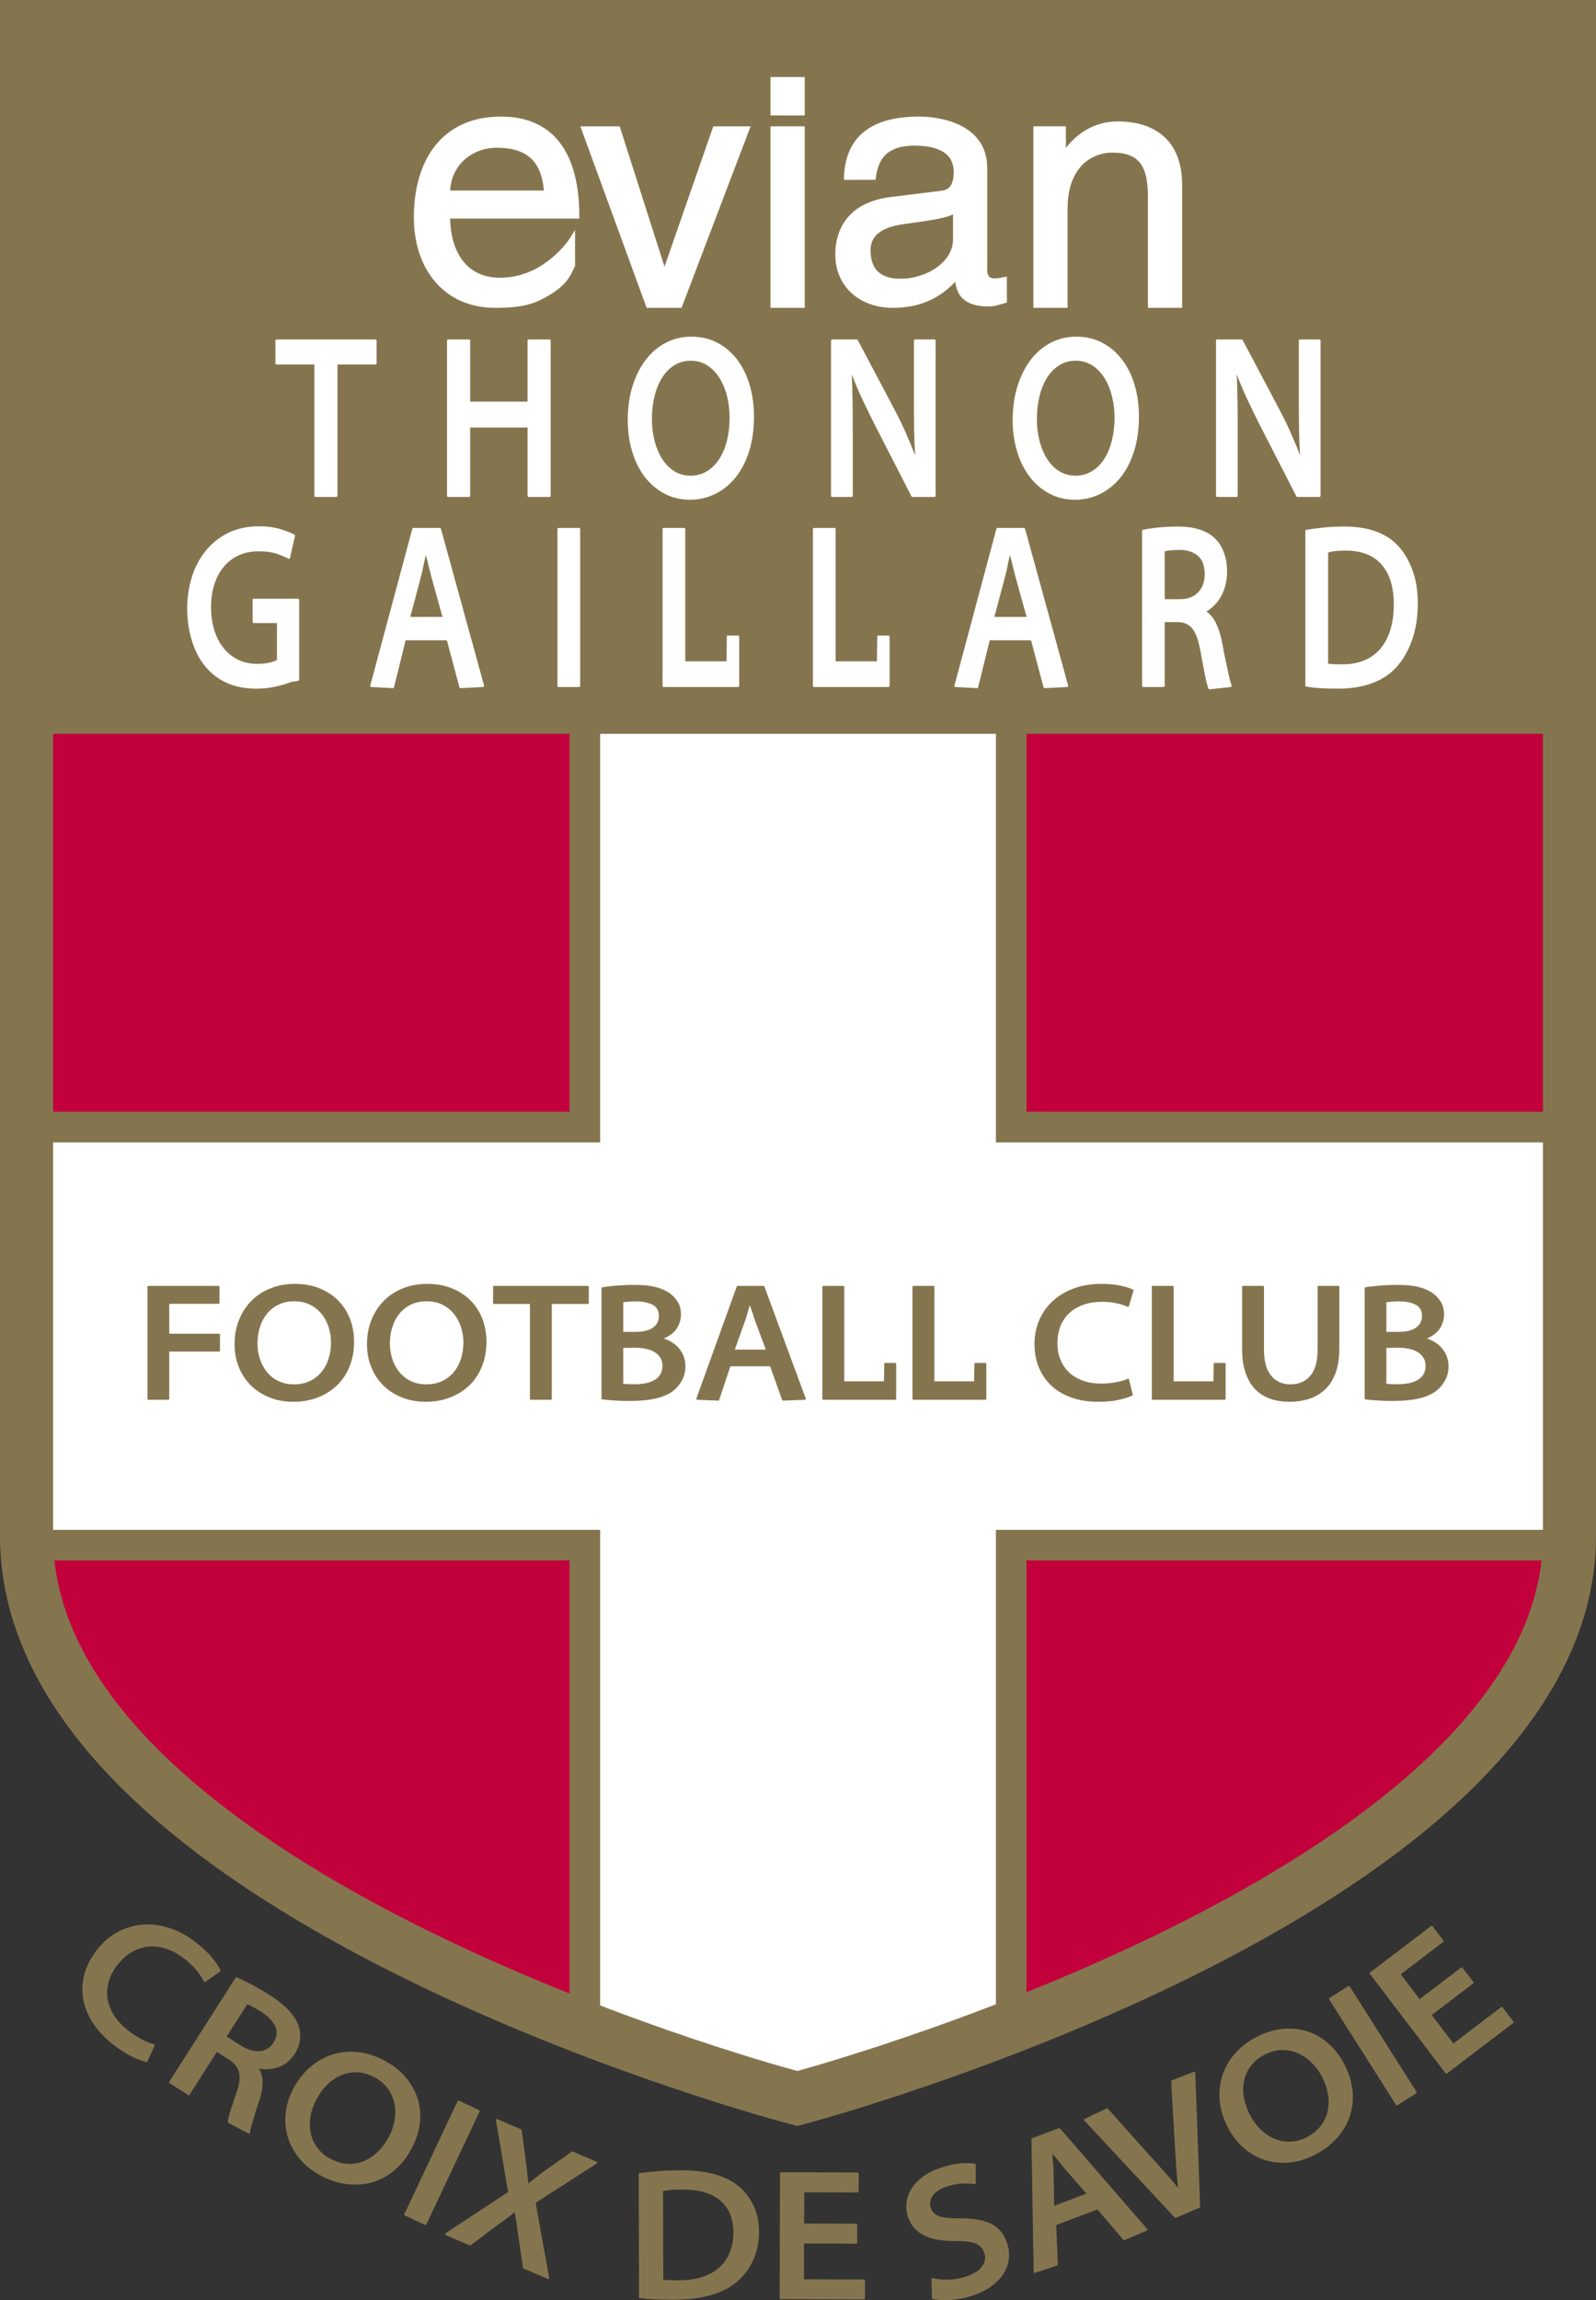 <?xml version="1.0" encoding="UTF-8"?>
<svg xmlns="http://www.w3.org/2000/svg" xmlns:xlink="http://www.w3.org/1999/xlink" width="904.32pt" height="1303.08pt" viewBox="0 0 904.32 1303.08" version="1.1">
<rect x="0" y="0" width="904.32" height="1303.08" fill="#333333" stroke="none"/>
<defs>
<clipPath id="clip1">
  <path d="M 0 298 L 904.32 298 L 904.32 1286 L 0 1286 Z M 0 298 "/>
</clipPath>
<clipPath id="clip2">
  <path d="M 513 1225 L 572 1225 L 572 1303.078 L 513 1303.078 Z M 513 1225 "/>
</clipPath>
<clipPath id="clip3">
  <path d="M 0 0 L 904.32 0 L 904.32 1303.078 L 0 1303.078 Z M 0 0 "/>
</clipPath>
</defs>
<g id="surface1">
<path style=" stroke:none;fill-rule:nonzero;fill:rgb(76.172%,0%,23.143%);fill-opacity:1;" d="M 451.742 1187.434 C 451.742 1187.434 24.707 1071.863 24.707 881.148 L 24.707 23.801 L 879.609 23.801 L 879.609 881.148 C 879.609 1069.969 451.742 1187.434 451.742 1187.434 "/>
<path style=" stroke:none;fill-rule:nonzero;fill:rgb(100%,100%,100%);fill-opacity:1;" d="M 886.965 638.488 L 572.969 638.488 L 572.969 396.852 L 331.379 396.852 L 331.379 638.488 L 17.359 638.488 L 17.359 875.328 L 331.379 875.328 L 331.379 1147.566 C 399.559 1173.297 451.734 1187.027 451.734 1187.027 C 451.734 1187.027 504.336 1173.004 572.969 1146.914 L 572.969 875.328 L 886.965 875.328 "/>
<g clip-path="url(#clip1)" clip-rule="nonzero">
<path style="fill:none;stroke-width:173.34;stroke-linecap:butt;stroke-linejoin:miter;stroke:rgb(52.156%,45.882%,30.588%);stroke-opacity:1;stroke-miterlimit:4;" d="M 8869.648 6645.917 L 5729.688 6645.917 L 5729.688 9062.284 L 3313.789 9062.284 L 3313.789 6645.917 L 173.594 6645.917 L 173.594 4277.519 L 3313.789 4277.519 L 3313.789 1555.136 C 3995.586 1297.831 4517.344 1160.527 4517.344 1160.527 C 4517.344 1160.527 5043.359 1300.761 5729.688 1561.659 L 5729.688 4277.519 L 8869.648 4277.519 Z M 8869.648 6645.917 " transform="matrix(0.1,0,0,-0.1,0,1303.08)"/>
</g>
<path style=" stroke:none;fill-rule:nonzero;fill:rgb(52.156%,45.882%,30.588%);fill-opacity:1;" d="M 120.691 1109.637 C 122.816 1112.371 124.238 1114.531 124.914 1116.086 C 125.105 1116.418 125.023 1116.676 124.691 1116.863 L 116.395 1122.645 C 115.965 1122.949 115.68 1122.852 115.52 1122.363 C 114.551 1120.516 113.188 1118.488 111.422 1116.305 C 109.645 1114.125 107.504 1112.023 104.938 1109.969 C 101.605 1107.332 98.203 1105.391 94.754 1104.18 C 91.305 1102.984 87.922 1102.504 84.609 1102.684 C 81.281 1102.941 78.102 1103.934 75.02 1105.648 C 71.957 1107.387 69.164 1109.836 66.641 1113.012 C 64.379 1115.824 62.754 1118.863 61.777 1122.027 C 60.789 1125.211 60.496 1128.406 60.875 1131.613 C 61.273 1134.828 62.422 1138.016 64.309 1141.18 C 66.211 1144.32 68.918 1147.301 72.426 1150.102 C 74.809 1151.992 77.328 1153.664 79.961 1155.086 C 82.609 1156.523 85.027 1157.492 87.211 1158.078 C 87.684 1158.168 87.82 1158.461 87.609 1158.934 L 83.477 1167.91 C 83.484 1168.105 83.285 1168.16 82.875 1168.113 C 80.914 1167.746 78.203 1166.719 74.75 1165.047 C 71.305 1163.402 67.602 1160.984 63.656 1157.852 C 58.875 1154.016 55.094 1149.934 52.324 1145.523 C 49.547 1141.141 47.793 1136.609 47.055 1131.941 C 46.332 1127.246 46.625 1122.566 47.941 1117.906 C 49.27 1113.199 51.641 1108.711 55.109 1104.375 C 58.523 1100.094 62.449 1096.766 66.887 1094.367 C 71.32 1092.004 76.023 1090.641 81 1090.285 C 85.969 1089.926 91.062 1090.602 96.301 1092.309 C 101.527 1094.027 106.621 1096.871 111.562 1100.801 C 115.516 1103.953 118.547 1106.895 120.691 1109.637 "/>
<path style=" stroke:none;fill-rule:nonzero;fill:rgb(52.156%,45.882%,30.588%);fill-opacity:1;" d="M 143.246 1136.926 C 141.887 1136.203 140.84 1135.699 140.098 1135.414 L 128.449 1153.676 L 136.18 1158.629 C 140.082 1161.098 143.719 1162.211 147.094 1161.961 C 150.453 1161.703 153.078 1160.102 154.953 1157.168 C 157.051 1153.867 157.363 1150.719 155.883 1147.77 C 154.414 1144.801 151.836 1142.148 148.18 1139.805 C 146.262 1138.578 144.617 1137.609 143.246 1136.926 M 129.387 1202.602 C 129.129 1202.457 129.039 1202.266 129.094 1202.039 C 129.125 1200.781 129.66 1198.574 130.672 1195.395 C 131.695 1192.23 132.934 1188.496 134.367 1184.277 C 135.754 1180.113 136.102 1176.629 135.426 1173.887 C 134.738 1171.121 132.781 1168.715 129.551 1166.641 L 122.883 1162.391 L 107.441 1186.598 C 107.227 1186.961 106.922 1187.02 106.566 1186.773 L 96.129 1180.137 C 95.762 1179.887 95.719 1179.613 95.926 1179.242 L 133.461 1120.414 C 133.695 1120.066 133.961 1119.969 134.262 1120.18 C 136.707 1121.219 139.559 1122.621 142.84 1124.383 C 146.105 1126.121 149.484 1128.105 152.965 1130.328 C 161.895 1136.023 167.34 1141.91 169.297 1147.961 C 170.066 1150.32 170.301 1152.84 169.996 1155.492 C 169.68 1158.172 168.676 1160.82 167.016 1163.465 C 165.789 1165.391 164.363 1166.969 162.77 1168.238 C 161.16 1169.488 159.465 1170.422 157.672 1171.055 C 155.871 1171.672 154.055 1172.047 152.199 1172.18 C 150.352 1172.312 148.535 1172.219 146.785 1171.949 C 148.109 1174.238 148.793 1176.727 148.82 1179.449 C 148.852 1182.18 148.418 1185.055 147.48 1188.113 C 147.195 1189.105 146.879 1190.012 146.566 1190.922 C 146.254 1191.812 145.953 1192.691 145.676 1193.512 C 144.672 1196.934 143.781 1199.93 142.98 1202.488 C 142.18 1205.059 141.766 1206.926 141.699 1208.062 C 141.707 1208.324 141.605 1208.504 141.406 1208.637 C 141.207 1208.762 140.977 1208.738 140.742 1208.59 "/>
<path style=" stroke:none;fill-rule:nonzero;fill:rgb(52.156%,45.882%,30.588%);fill-opacity:1;" d="M 223.539 1201.277 C 222.965 1204.508 221.891 1207.602 220.316 1210.539 C 218.555 1213.879 216.434 1216.727 213.977 1219.086 C 211.512 1221.438 208.855 1223.191 205.988 1224.344 C 203.125 1225.469 200.121 1225.957 196.949 1225.797 C 193.758 1225.648 190.57 1224.73 187.367 1223.012 C 184.223 1221.352 181.719 1219.246 179.836 1216.727 C 177.961 1214.207 176.695 1211.438 176.066 1208.457 C 175.449 1205.477 175.391 1202.336 175.926 1199.086 C 176.438 1195.809 177.539 1192.602 179.211 1189.461 C 180.914 1186.262 182.953 1183.449 185.348 1181.066 C 187.746 1178.676 190.379 1176.871 193.234 1175.641 C 196.102 1174.43 199.137 1173.879 202.352 1173.965 C 205.555 1174.051 208.828 1174.992 212.164 1176.766 C 215.434 1178.488 217.996 1180.656 219.852 1183.316 C 221.723 1185.961 222.945 1188.82 223.535 1191.84 C 224.125 1194.906 224.125 1198.051 223.539 1201.277 M 236.695 1189.113 C 235.359 1184.75 233.098 1180.656 229.906 1176.871 C 226.73 1173.082 222.621 1169.859 217.602 1167.188 C 212.746 1164.648 207.844 1163.051 202.871 1162.504 C 197.883 1161.961 193.125 1162.422 188.59 1163.824 C 184.055 1165.227 179.863 1167.559 176.012 1170.797 C 172.164 1174.02 168.914 1178.129 166.281 1183.09 C 163.852 1187.676 162.387 1192.344 161.871 1197.113 C 161.352 1201.848 161.766 1206.445 163.109 1210.812 C 164.449 1215.195 166.699 1219.246 169.852 1223.035 C 173.004 1226.789 177.031 1229.973 181.922 1232.57 C 186.707 1235.09 191.562 1236.695 196.516 1237.297 C 201.465 1237.91 206.219 1237.566 210.773 1236.297 C 215.309 1234.992 219.531 1232.738 223.434 1229.477 C 227.328 1226.234 230.648 1222.047 233.383 1216.887 C 235.809 1212.305 237.309 1207.633 237.875 1202.848 C 238.438 1198.07 238.047 1193.488 236.695 1189.113 "/>
<path style=" stroke:none;fill-rule:nonzero;fill:rgb(52.156%,45.882%,30.588%);fill-opacity:1;" d="M 229.434 1255.074 C 229.055 1254.906 228.941 1254.613 229.129 1254.223 L 259.309 1190.25 C 259.465 1189.953 259.734 1189.867 260.113 1190.047 L 271.398 1195.371 C 271.793 1195.555 271.918 1195.809 271.766 1196.125 L 241.578 1260.105 C 241.398 1260.488 241.113 1260.578 240.727 1260.398 "/>
<path style=" stroke:none;fill-rule:nonzero;fill:rgb(52.156%,45.882%,30.588%);fill-opacity:1;" d="M 296.691 1285.152 C 296.566 1285.098 296.449 1284.926 296.324 1284.645 L 293.895 1268.152 C 293.633 1266.391 293.402 1264.863 293.211 1263.5 C 293.023 1262.148 292.844 1260.898 292.688 1259.73 C 292.512 1258.559 292.352 1257.48 292.172 1256.445 C 292.004 1255.391 291.82 1254.285 291.633 1253.129 C 290.133 1254.434 288.664 1255.617 287.199 1256.672 C 285.727 1257.754 284.047 1258.965 282.164 1260.316 C 281.883 1260.602 281.508 1260.879 281.039 1261.195 C 280.562 1261.457 280.152 1261.75 279.816 1261.98 C 277.621 1263.68 275.422 1265.348 273.254 1267.012 C 271.062 1268.68 268.891 1270.309 266.73 1271.93 C 266.434 1272.055 266.238 1272.078 266.109 1272.012 L 252.578 1266.215 C 252.316 1266.102 252.18 1265.91 252.164 1265.676 C 252.156 1265.441 252.25 1265.246 252.461 1265.117 L 287.914 1241.773 C 286.711 1234.992 285.57 1228.238 284.484 1221.5 C 283.387 1214.758 282.215 1207.949 280.992 1201.078 C 280.953 1200.812 281.008 1200.648 281.176 1200.508 C 281.352 1200.398 281.562 1200.387 281.82 1200.492 L 295.348 1206.32 C 295.422 1206.34 295.508 1206.484 295.613 1206.777 L 297.918 1224.133 C 298.297 1226.859 298.57 1229.117 298.723 1230.93 C 298.879 1232.738 299.109 1234.707 299.426 1236.844 C 301.039 1235.621 302.621 1234.371 304.156 1233.145 C 305.688 1231.922 307.453 1230.59 309.438 1229.191 L 323.961 1218.922 C 324.035 1218.738 324.199 1218.699 324.469 1218.816 L 338 1224.613 C 338.258 1224.73 338.398 1224.883 338.426 1225.09 C 338.461 1225.293 338.371 1225.469 338.148 1225.617 L 303.512 1247.883 C 304.785 1255.02 306.047 1262.086 307.297 1269.074 C 308.559 1276.094 309.859 1283.145 311.188 1290.312 C 311.238 1290.578 311.18 1290.766 310.992 1290.926 C 310.809 1291.082 310.578 1291.105 310.32 1290.992 "/>
<g clip-path="url(#clip2)" clip-rule="nonzero">
<path style=" stroke:none;fill-rule:nonzero;fill:rgb(52.156%,45.882%,30.588%);fill-opacity:1;" d="M 571.688 1279.254 C 571.461 1282.09 570.559 1284.828 568.992 1287.469 C 567.426 1290.129 565.102 1292.605 562.039 1294.906 C 558.98 1297.238 555.09 1299.152 550.328 1300.68 C 548.383 1301.32 546.402 1301.836 544.387 1302.195 C 542.379 1302.547 540.383 1302.797 538.473 1302.957 C 536.523 1303.102 534.727 1303.125 533.039 1302.996 C 531.336 1302.875 529.852 1302.672 528.586 1302.414 C 528.176 1302.332 527.992 1302.133 528.047 1301.809 L 527.805 1291.105 C 527.797 1290.668 528.035 1290.461 528.492 1290.539 C 531.113 1291.195 534.105 1291.477 537.484 1291.383 C 540.875 1291.297 544.266 1290.668 547.707 1289.551 C 551.844 1288.203 554.758 1286.32 556.473 1283.879 C 558.184 1281.441 558.602 1278.898 557.719 1276.184 C 556.895 1273.668 555.207 1271.93 552.648 1270.953 C 550.074 1269.945 546.289 1269.488 541.285 1269.535 C 537.957 1269.574 534.812 1269.375 531.949 1268.926 C 529.07 1268.5 526.484 1267.734 524.176 1266.641 C 521.895 1265.574 519.914 1264.133 518.258 1262.418 C 516.594 1260.668 515.355 1258.477 514.492 1255.836 C 513.562 1253.004 513.289 1250.184 513.695 1247.414 C 514.086 1244.613 515.098 1241.965 516.723 1239.508 C 518.352 1237.027 520.539 1234.797 523.289 1232.828 C 526.035 1230.844 529.359 1229.191 533.195 1227.953 C 537.34 1226.609 540.988 1225.797 544.16 1225.555 C 547.328 1225.301 550.039 1225.359 552.352 1225.738 C 552.754 1225.738 552.91 1225.977 552.887 1226.344 L 552.887 1236.664 C 552.895 1236.891 552.805 1237.066 552.629 1237.207 C 552.438 1237.328 552.266 1237.371 552.086 1237.281 C 550.73 1237.027 548.66 1236.938 545.863 1236.945 C 543.059 1236.969 539.945 1237.531 536.488 1238.668 C 534.324 1239.375 532.578 1240.211 531.242 1241.164 C 529.914 1242.133 528.902 1243.141 528.234 1244.215 C 527.594 1245.297 527.211 1246.391 527.094 1247.523 C 526.961 1248.648 527.059 1249.684 527.363 1250.633 C 528.188 1253.129 529.926 1254.793 532.586 1255.602 C 535.254 1256.414 539.219 1256.773 544.523 1256.695 C 551.684 1256.672 557.41 1257.707 561.672 1259.785 C 565.941 1261.867 568.965 1265.617 570.738 1271.008 C 571.598 1273.668 571.93 1276.41 571.688 1279.254 "/>
</g>
<path style=" stroke:none;fill-rule:nonzero;fill:rgb(52.156%,45.882%,30.588%);fill-opacity:1;" d="M 603.117 1228.355 C 601.613 1226.562 600.422 1225.09 599.531 1223.953 C 598.656 1222.812 597.539 1221.5 596.211 1220.012 C 596.348 1221.777 596.512 1223.508 596.699 1225.188 C 596.867 1226.887 596.973 1228.676 597 1230.555 L 597.336 1249.574 L 615.605 1242.695 Z M 637.191 1268.973 C 636.895 1269.098 636.66 1269.027 636.414 1268.801 L 621.832 1251.633 L 598.48 1260.457 C 598.613 1264.211 598.754 1267.918 598.941 1271.617 C 599.125 1275.316 599.277 1279.043 599.395 1282.789 C 599.352 1283.117 599.215 1283.316 598.945 1283.41 L 586.48 1287.578 C 586.023 1287.75 585.754 1287.523 585.68 1286.938 L 584.441 1211.797 C 584.574 1211.531 584.73 1211.355 584.93 1211.277 L 599.902 1205.617 C 600.113 1205.555 600.34 1205.574 600.605 1205.703 L 649.953 1262.672 C 650.168 1262.828 650.23 1263.027 650.168 1263.215 C 650.086 1263.434 649.953 1263.59 649.762 1263.66 "/>
<path style=" stroke:none;fill-rule:nonzero;fill:rgb(52.156%,45.882%,30.588%);fill-opacity:1;" d="M 680.023 1250.008 C 679.996 1250.301 679.855 1250.539 679.594 1250.645 L 666.383 1256.344 C 666.125 1256.469 665.859 1256.414 665.617 1256.211 L 614.371 1201.281 C 614.195 1200.816 614.297 1200.5 614.672 1200.336 L 627.016 1194.402 C 627.258 1194.309 627.52 1194.355 627.762 1194.578 L 651.367 1221 C 653.02 1222.832 654.539 1224.535 655.922 1226.055 C 657.324 1227.582 658.652 1229.059 659.922 1230.477 C 661.184 1231.918 662.453 1233.348 663.688 1234.777 C 664.93 1236.223 666.219 1237.781 667.574 1239.445 C 667.09 1235.621 666.711 1231.695 666.445 1227.664 C 666.195 1223.648 665.922 1219.461 665.691 1215.152 C 665.344 1209.492 664.973 1203.504 664.609 1197.148 C 664.234 1190.805 663.895 1184.801 663.629 1179.098 C 663.629 1178.781 663.789 1178.57 664.043 1178.465 L 676.398 1173.73 C 676.926 1173.48 677.227 1173.629 677.27 1174.16 "/>
<path style=" stroke:none;fill-rule:nonzero;fill:rgb(52.156%,45.882%,30.588%);fill-opacity:1;" d="M 752.301 1195.867 C 751.637 1198.895 750.328 1201.672 748.418 1204.191 C 746.512 1206.734 743.938 1208.855 740.738 1210.539 C 737.586 1212.219 734.441 1213.113 731.301 1213.223 C 728.145 1213.355 725.156 1212.844 722.324 1211.676 C 719.496 1210.523 716.898 1208.797 714.496 1206.52 C 712.09 1204.254 710.066 1201.562 708.395 1198.395 C 706.711 1195.195 705.547 1191.938 704.91 1188.605 C 704.281 1185.266 704.273 1182.094 704.867 1179.027 C 705.473 1175.969 706.719 1173.168 708.617 1170.547 C 710.496 1167.957 713.094 1165.777 716.438 1164.031 C 719.699 1162.285 722.949 1161.391 726.184 1161.348 C 729.406 1161.285 732.465 1161.891 735.301 1163.109 C 738.164 1164.324 740.77 1166.094 743.109 1168.41 C 745.461 1170.699 747.402 1173.324 748.957 1176.281 C 750.719 1179.637 751.879 1182.973 752.445 1186.344 C 753.02 1189.676 752.961 1192.887 752.301 1195.867 M 766.367 1184.363 C 765.887 1179.301 764.27 1174.207 761.539 1169.051 C 759.141 1164.438 756.098 1160.578 752.477 1157.43 C 748.832 1154.289 744.828 1152.039 740.465 1150.672 C 736.094 1149.336 731.438 1148.902 726.539 1149.418 C 721.594 1149.914 716.613 1151.48 711.586 1154.148 C 706.738 1156.711 702.68 1159.891 699.434 1163.691 C 696.18 1167.508 693.859 1171.695 692.48 1176.227 C 691.082 1180.777 690.656 1185.555 691.148 1190.555 C 691.68 1195.555 693.234 1200.531 695.867 1205.496 C 698.285 1210.094 701.32 1213.957 704.945 1217.039 C 708.59 1220.148 712.637 1222.363 716.98 1223.723 C 721.375 1225.09 725.984 1225.512 730.887 1225.023 C 735.77 1224.551 740.656 1223.004 745.582 1220.414 C 750.344 1217.906 754.387 1214.762 757.695 1211.012 C 760.977 1207.277 763.367 1203.145 764.879 1198.668 C 766.367 1194.176 766.852 1189.395 766.367 1184.363 "/>
<path style=" stroke:none;fill-rule:nonzero;fill:rgb(52.156%,45.882%,30.588%);fill-opacity:1;" d="M 791.855 1192.582 C 791.5 1192.793 791.203 1192.715 790.973 1192.375 L 753.109 1132.621 C 752.922 1132.32 753.004 1132.062 753.375 1131.836 L 763.902 1125.152 C 764.25 1124.93 764.527 1124.973 764.742 1125.266 L 802.602 1185.008 C 802.832 1185.387 802.766 1185.645 802.402 1185.898 "/>
<path style=" stroke:none;fill-rule:nonzero;fill:rgb(52.156%,45.882%,30.588%);fill-opacity:1;" d="M 819.938 1174.57 C 819.602 1174.836 819.285 1174.801 819.055 1174.477 L 776.188 1118.176 C 775.973 1117.906 776.031 1117.613 776.379 1117.355 L 810.836 1091.137 C 811.184 1090.867 811.453 1090.867 811.684 1091.145 L 817.82 1099.227 C 818.078 1099.562 818.035 1099.848 817.684 1100.133 L 793.68 1118.426 L 804.395 1132.504 L 827.82 1114.68 C 828.16 1114.41 828.465 1114.453 828.711 1114.781 L 834.812 1122.77 C 835.051 1123.105 835.008 1123.41 834.68 1123.648 L 811.242 1141.496 L 823.531 1157.629 L 850.492 1137.074 C 850.871 1136.809 851.172 1136.855 851.422 1137.207 L 857.48 1145.176 C 857.738 1145.508 857.715 1145.84 857.359 1146.078 "/>
<path style=" stroke:none;fill-rule:nonzero;fill:rgb(52.156%,45.882%,30.588%);fill-opacity:1;" d="M 408.082 1246.578 C 403.121 1242.414 395.871 1240.328 386.352 1240.355 C 383.855 1240.352 381.758 1240.434 380.066 1240.59 C 378.352 1240.738 376.883 1240.969 375.688 1241.246 L 375.828 1291.5 C 376.969 1291.629 378.285 1291.723 379.777 1291.738 C 381.266 1291.793 382.879 1291.809 384.574 1291.785 C 389.629 1291.777 394.082 1291.141 397.961 1289.887 C 401.832 1288.625 405.062 1286.824 407.652 1284.469 C 410.246 1282.113 412.215 1279.262 413.555 1275.914 C 414.891 1272.559 415.562 1268.836 415.551 1264.707 C 415.527 1256.824 413.031 1250.785 408.082 1246.578 M 427.004 1279.82 C 424.957 1284.512 422.094 1288.566 418.398 1291.906 C 414.566 1295.469 409.559 1298.188 403.379 1300.008 C 397.195 1301.844 390.188 1302.746 382.371 1302.789 C 378.102 1302.801 374.387 1302.742 371.211 1302.605 C 368.059 1302.461 365.188 1302.234 362.633 1301.887 C 362.27 1301.883 362.098 1301.684 362.086 1301.246 L 361.891 1231.676 C 361.895 1231.262 362.066 1231.027 362.418 1231.031 C 365.762 1230.613 369.391 1230.223 373.309 1229.934 C 377.215 1229.633 381.309 1229.496 385.574 1229.473 C 400.219 1229.434 411.184 1232.426 418.453 1238.445 C 422.016 1241.41 424.844 1245.062 426.91 1249.367 C 428.996 1253.672 430.035 1258.586 430.059 1264.137 C 430.07 1269.898 429.059 1275.113 427.004 1279.82 "/>
<path style=" stroke:none;fill-rule:nonzero;fill:rgb(52.156%,45.882%,30.588%);fill-opacity:1;" d="M 442.414 1302.477 C 441.973 1302.477 441.762 1302.273 441.754 1301.836 L 441.961 1231.121 C 441.969 1230.762 442.172 1230.582 442.617 1230.582 L 485.922 1230.707 C 486.348 1230.703 486.566 1230.875 486.539 1231.242 L 486.531 1241.359 C 486.527 1241.801 486.324 1242.023 485.891 1242.012 L 455.688 1241.949 L 455.641 1259.637 L 485.082 1259.707 C 485.52 1259.715 485.73 1259.945 485.723 1260.367 L 485.703 1270.395 C 485.695 1270.824 485.496 1271.027 485.043 1271.035 L 455.605 1270.941 L 455.547 1291.211 L 489.477 1291.32 C 489.895 1291.305 490.113 1291.523 490.121 1291.953 L 490.086 1301.984 C 490.082 1302.426 489.855 1302.605 489.449 1302.621 "/>
<path style=" stroke:none;fill-rule:nonzero;fill:rgb(52.156%,45.882%,30.588%);fill-opacity:1;" d="M 24.707 415.73 L 879.609 415.73 L 879.609 23.801 L 24.707 23.801 Z M 24.707 415.73 "/>
<path style=" stroke:none;fill-rule:nonzero;fill:rgb(100%,100%,100%);fill-opacity:1;" d="M 191.227 206.469 L 191.227 280.711 C 191.227 281.23 191.027 281.512 190.629 281.512 L 178.738 281.512 C 178.328 281.512 178.121 281.23 178.121 280.711 L 178.121 206.469 L 156.68 206.469 C 156.285 206.469 156.07 206.211 156.07 205.68 L 156.07 192.98 C 156.07 192.531 156.285 192.309 156.68 192.309 L 212.777 192.309 C 213.188 192.309 213.379 192.531 213.379 192.98 L 213.379 205.68 C 213.379 206.211 213.188 206.469 212.777 206.469 "/>
<path style=" stroke:none;fill-rule:nonzero;fill:rgb(100%,100%,100%);fill-opacity:1;" d="M 299.52 281.512 C 299.113 281.512 298.922 281.23 298.922 280.711 L 298.922 242.199 L 266.402 242.199 L 266.402 280.711 C 266.402 281.23 266.191 281.512 265.781 281.512 L 253.883 281.512 C 253.488 281.512 253.285 281.23 253.285 280.711 L 253.285 192.98 C 253.285 192.531 253.488 192.309 253.883 192.309 L 265.781 192.309 C 266.191 192.309 266.402 192.531 266.402 192.98 L 266.402 227.512 L 298.922 227.512 L 298.922 192.98 C 298.922 192.531 299.113 192.309 299.52 192.309 L 311.414 192.309 C 311.812 192.309 312.02 192.531 312.02 192.98 L 312.02 280.711 C 312.02 281.23 311.812 281.512 311.414 281.512 "/>
<path style=" stroke:none;fill-rule:nonzero;fill:rgb(100%,100%,100%);fill-opacity:1;" d="M 424.48 255.57 C 422.66 261.398 420.109 266.34 416.848 270.391 C 413.613 274.449 409.754 277.57 405.324 279.781 C 400.883 281.988 396.094 283.102 390.949 283.102 C 385.664 283.102 380.828 281.949 376.527 279.66 C 372.184 277.371 368.465 274.211 365.379 270.211 C 362.305 266.191 359.918 261.41 358.215 255.898 C 356.527 250.391 355.688 244.398 355.688 237.98 C 355.688 231 356.578 224.621 358.375 218.84 C 360.168 213.07 362.66 208.078 365.84 203.891 C 369.031 199.699 372.844 196.461 377.281 194.16 C 381.707 191.859 386.543 190.711 391.762 190.711 C 397.168 190.711 402.066 191.859 406.445 194.16 C 410.82 196.461 414.543 199.609 417.629 203.629 C 420.703 207.641 423.078 212.441 424.734 217.98 C 426.395 223.539 427.223 229.539 427.223 235.98 C 427.223 243.219 426.324 249.75 424.48 255.57 "/>
<path style=" stroke:none;fill-rule:nonzero;fill:rgb(52.156%,45.882%,30.588%);fill-opacity:1;" d="M 370.934 249.879 C 371.949 253.762 373.387 257.16 375.242 260.07 C 377.102 262.98 379.387 265.281 382.105 266.949 C 384.82 268.629 387.859 269.461 391.254 269.461 C 394.699 269.461 397.82 268.629 400.566 266.949 C 403.289 265.281 405.605 262.98 407.508 260.07 C 409.402 257.16 410.859 253.699 411.891 249.691 C 412.898 245.672 413.406 241.32 413.406 236.648 C 413.406 232.488 412.934 228.48 411.977 224.602 C 411.035 220.711 409.621 217.27 407.766 214.281 C 405.906 211.27 403.598 208.871 400.867 207.059 C 398.102 205.262 394.984 204.352 391.453 204.352 C 387.859 204.352 384.699 205.23 381.938 207 C 379.215 208.781 376.906 211.148 375.051 214.148 C 373.184 217.16 371.766 220.648 370.824 224.66 C 369.875 228.672 369.387 232.93 369.387 237.43 C 369.387 241.852 369.902 246 370.934 249.879 "/>
<path style=" stroke:none;fill-rule:nonzero;fill:rgb(100%,100%,100%);fill-opacity:1;" d="M 516.93 281.512 C 516.812 281.512 516.641 281.371 516.414 281.121 L 495.59 240.48 C 493.211 235.789 490.91 231.078 488.66 226.309 C 486.426 221.559 484.445 216.828 482.684 212.148 C 482.895 217.539 483.016 222.898 483.09 228.23 C 483.152 233.57 483.199 239.34 483.199 245.512 L 483.199 280.711 C 483.199 281.23 482.988 281.512 482.562 281.512 L 471.492 281.512 C 471.09 281.512 470.879 281.23 470.879 280.711 L 470.879 192.98 C 470.879 192.531 471.09 192.309 471.492 192.309 L 485.613 192.309 C 485.824 192.48 485.98 192.609 486.039 192.699 L 506.973 232.27 C 509.355 236.781 511.445 241.141 513.328 245.379 C 515.172 249.609 516.93 253.789 518.559 257.941 C 518.215 252.922 518.016 247.949 517.945 243.059 C 517.887 238.172 517.84 232.84 517.84 227.102 L 517.84 192.98 C 517.84 192.531 518.059 192.309 518.453 192.309 L 529.523 192.309 C 529.934 192.309 530.129 192.531 530.129 192.98 L 530.129 280.711 C 530.129 281.23 529.934 281.512 529.523 281.512 "/>
<path style=" stroke:none;fill-rule:nonzero;fill:rgb(100%,100%,100%);fill-opacity:1;" d="M 642.605 255.57 C 640.773 261.398 638.238 266.34 634.98 270.391 C 631.727 274.449 627.875 277.57 623.449 279.781 C 619.023 281.988 614.211 283.102 609.055 283.102 C 603.762 283.102 598.98 281.949 594.656 279.66 C 590.309 277.371 586.578 274.211 583.504 270.211 C 580.438 266.191 578.035 261.41 576.336 255.898 C 574.668 250.391 573.785 244.398 573.785 237.98 C 573.785 231 574.699 224.621 576.5 218.84 C 578.285 213.07 580.801 208.078 583.965 203.891 C 587.148 199.699 590.965 196.461 595.395 194.16 C 599.828 191.859 604.672 190.711 609.879 190.711 C 615.301 190.711 620.176 191.859 624.555 194.16 C 628.934 196.461 632.652 199.609 635.73 203.629 C 638.824 207.641 641.195 212.441 642.867 217.98 C 644.512 223.539 645.344 229.539 645.344 235.98 C 645.344 243.219 644.414 249.75 642.605 255.57 "/>
<path style=" stroke:none;fill-rule:nonzero;fill:rgb(52.156%,45.882%,30.588%);fill-opacity:1;" d="M 589.047 249.879 C 590.051 253.762 591.496 257.16 593.379 260.07 C 595.238 262.98 597.504 265.281 600.23 266.949 C 602.926 268.629 605.969 269.461 609.363 269.461 C 612.824 269.461 615.926 268.629 618.66 266.949 C 621.422 265.281 623.715 262.98 625.621 260.07 C 627.516 257.16 628.98 253.699 629.984 249.691 C 631.008 245.672 631.527 241.32 631.527 236.648 C 631.527 232.488 631.062 228.48 630.086 224.602 C 629.129 220.711 627.758 217.27 625.887 214.281 C 624.023 211.27 621.727 208.871 618.965 207.059 C 616.219 205.262 613.098 204.352 609.586 204.352 C 605.969 204.352 602.805 205.23 600.074 207 C 597.32 208.781 595.02 211.148 593.156 214.148 C 591.309 217.16 589.898 220.648 588.945 224.66 C 587.996 228.672 587.508 232.93 587.508 237.43 C 587.508 241.852 588.027 246 589.047 249.879 "/>
<path style=" stroke:none;fill-rule:nonzero;fill:rgb(100%,100%,100%);fill-opacity:1;" d="M 735.039 281.512 C 734.883 281.512 734.727 281.371 734.523 281.121 L 713.672 240.48 C 711.324 235.789 709.031 231.078 706.789 226.309 C 704.566 221.559 702.551 216.828 700.785 212.148 C 700.98 217.539 701.133 222.898 701.207 228.23 C 701.273 233.57 701.281 239.34 701.281 245.512 L 701.281 280.711 C 701.281 281.23 701.09 281.512 700.68 281.512 L 689.609 281.512 C 689.219 281.512 689.008 281.23 689.008 280.711 L 689.008 192.98 C 689.008 192.531 689.219 192.309 689.609 192.309 L 703.742 192.309 C 703.938 192.48 704.074 192.609 704.137 192.699 L 725.078 232.27 C 727.465 236.781 729.578 241.141 731.422 245.379 C 733.289 249.609 735.039 253.789 736.68 257.941 C 736.316 252.922 736.117 247.949 736.062 243.059 C 735.992 238.172 735.934 232.84 735.934 227.102 L 735.934 192.98 C 735.934 192.531 736.141 192.309 736.57 192.309 L 747.625 192.309 C 748.023 192.309 748.242 192.531 748.242 192.98 L 748.242 280.711 C 748.242 281.23 748.023 281.512 747.625 281.512 "/>
<path style=" stroke:none;fill-rule:nonzero;fill:rgb(100%,100%,100%);fill-opacity:1;" d="M 169.012 385.719 C 168.332 385.883 167.73 385.98 167.211 385.98 C 166.734 386.078 166.297 386.109 165.91 386.109 C 165.512 386.109 165.047 386.246 164.504 386.512 C 161.992 387.5 159.039 388.328 155.727 389.047 C 152.383 389.77 148.82 390.121 145.051 390.121 C 132.715 390.121 123.035 385.805 115.977 377.148 C 112.828 373.238 110.41 368.461 108.691 362.852 C 106.934 357.238 106.078 351.215 106.078 344.789 C 106.078 338.309 107.004 332.207 108.82 326.559 C 110.668 320.898 113.316 315.941 116.82 311.711 C 120.32 307.477 124.582 304.172 129.609 301.762 C 134.629 299.352 140.34 298.148 146.73 298.148 C 151.324 298.148 155.379 298.691 158.867 299.75 C 162.355 300.82 164.973 301.852 166.711 302.82 C 167.113 303.012 167.238 303.309 167.113 303.746 L 164.309 316.066 C 164.242 316.59 164.023 316.781 163.609 316.59 C 161.469 315.438 159.062 314.434 156.367 313.59 C 153.672 312.727 150.355 312.305 146.43 312.305 C 142.301 312.305 138.594 313.078 135.285 314.59 C 132 316.117 129.176 318.238 126.852 321.004 C 124.527 323.766 122.738 327.082 121.465 330.973 C 120.191 334.84 119.574 339.141 119.574 343.859 C 119.574 348.578 120.176 352.918 121.367 356.824 C 122.574 360.766 124.285 364.141 126.566 366.992 C 128.82 369.852 131.555 372.086 134.797 373.68 C 138.004 375.27 141.688 376.07 145.723 376.07 C 148.34 376.07 150.59 375.852 152.477 375.414 C 154.363 374.977 155.844 374.488 156.914 373.945 L 156.914 352.957 L 143.746 352.957 C 143.336 352.957 143.133 352.688 143.133 352.145 L 143.133 339.992 C 143.133 339.457 143.336 339.191 143.746 339.191 L 168.902 339.191 C 169.312 339.191 169.508 339.457 169.508 339.992 L 169.508 385.051 "/>
<path style=" stroke:none;fill-rule:nonzero;fill:rgb(100%,100%,100%);fill-opacity:1;" d="M 244.527 327.152 C 243.801 324.402 243.227 322.141 242.824 320.402 C 242.438 318.672 241.887 316.645 241.223 314.332 C 240.746 316.461 240.324 318.555 239.922 320.602 C 239.539 322.656 239.027 324.793 238.434 327.035 L 232.461 349.48 L 250.723 349.48 Z M 260.898 389.848 C 260.648 389.848 260.43 389.672 260.316 389.312 L 253.203 362.715 L 229.828 362.715 C 228.715 367.168 227.613 371.602 226.562 376.02 C 225.473 380.43 224.387 384.863 223.254 389.312 C 223.117 389.672 222.922 389.848 222.637 389.848 L 210.371 389.184 C 209.891 389.184 209.742 388.832 209.867 388.117 L 233.648 299.488 C 233.852 299.211 234.043 299.078 234.254 299.078 L 249.223 299.078 C 249.422 299.078 249.617 299.211 249.824 299.488 L 274.219 388.117 C 274.324 388.383 274.324 388.641 274.219 388.852 C 274.066 389.074 273.891 389.184 273.691 389.184 "/>
<path style=" stroke:none;fill-rule:nonzero;fill:rgb(100%,100%,100%);fill-opacity:1;" d="M 316.469 389.184 C 316.059 389.184 315.867 388.906 315.867 388.383 L 315.867 299.75 C 315.867 299.301 316.059 299.078 316.469 299.078 L 328.137 299.078 C 328.539 299.078 328.742 299.301 328.742 299.75 L 328.742 388.383 C 328.742 388.906 328.539 389.184 328.137 389.184 "/>
<path style=" stroke:none;fill-rule:nonzero;fill:rgb(100%,100%,100%);fill-opacity:1;" d="M 376.016 389.184 C 375.625 389.184 375.41 388.906 375.41 388.383 L 375.41 299.75 C 375.41 299.301 375.625 299.078 376.016 299.078 L 387.699 299.078 C 388.102 299.078 388.285 299.301 388.285 299.75 L 388.285 374.621 L 411.66 374.621 L 411.852 360.312 C 411.852 360.133 412.004 360.039 412.262 360.039 L 418.254 360.039 C 418.645 360.039 418.848 360.312 418.848 360.852 L 418.848 388.383 C 418.848 388.906 418.645 389.184 418.254 389.184 "/>
<path style=" stroke:none;fill-rule:nonzero;fill:rgb(100%,100%,100%);fill-opacity:1;" d="M 461.227 389.184 C 460.836 389.184 460.617 388.906 460.617 388.383 L 460.617 299.75 C 460.617 299.301 460.836 299.078 461.227 299.078 L 472.906 299.078 C 473.305 299.078 473.496 299.301 473.496 299.75 L 473.496 374.621 L 496.859 374.621 L 497.062 360.312 C 497.062 360.133 497.195 360.039 497.461 360.039 L 503.48 360.039 C 503.883 360.039 504.059 360.312 504.059 360.852 L 504.059 388.383 C 504.059 388.906 503.883 389.184 503.48 389.184 "/>
<path style=" stroke:none;fill-rule:nonzero;fill:rgb(100%,100%,100%);fill-opacity:1;" d="M 575.496 327.152 C 574.762 324.402 574.207 322.141 573.797 320.402 C 573.395 318.672 572.867 316.645 572.223 314.332 C 571.73 316.461 571.32 318.555 570.906 320.602 C 570.512 322.656 570.004 324.793 569.398 327.035 L 563.414 349.48 L 581.691 349.48 Z M 591.875 389.848 C 591.602 389.848 591.406 389.672 591.285 389.312 L 584.199 362.715 L 560.812 362.715 C 559.695 367.168 558.578 371.602 557.52 376.02 C 556.461 380.43 555.355 384.863 554.215 389.312 C 554.082 389.672 553.891 389.848 553.637 389.848 L 541.336 389.184 C 540.875 389.184 540.684 388.832 540.867 388.117 L 564.609 299.488 C 564.805 299.211 564.992 299.078 565.211 299.078 L 580.199 299.078 C 580.398 299.078 580.586 299.211 580.797 299.488 L 605.152 388.117 C 605.273 388.383 605.273 388.641 605.152 388.852 C 605.016 389.074 604.871 389.184 604.656 389.184 "/>
<path style=" stroke:none;fill-rule:nonzero;fill:rgb(100%,100%,100%);fill-opacity:1;" d="M 663.172 311.777 C 661.73 311.953 660.613 312.141 659.922 312.305 L 659.922 339.457 L 668.496 339.457 C 672.848 339.457 676.254 338.18 678.801 335.633 C 681.316 333.109 682.59 329.652 682.59 325.281 C 682.59 320.387 681.238 316.863 678.586 314.727 C 675.922 312.582 672.559 311.523 668.496 311.523 C 666.383 311.523 664.59 311.602 663.172 311.777 M 685.285 390.531 C 685.035 390.531 684.832 390.391 684.781 390.121 C 684.176 388.777 683.48 386.098 682.68 382.043 C 681.883 377.98 680.984 373.238 679.984 367.797 C 678.992 362.438 677.527 358.551 675.598 356.102 C 673.668 353.645 670.887 352.43 667.301 352.43 L 659.922 352.43 L 659.922 388.383 C 659.922 388.906 659.715 389.184 659.312 389.184 L 647.715 389.184 C 647.305 389.184 647.117 388.906 647.117 388.383 L 647.117 300.949 C 647.117 300.41 647.277 300.141 647.609 300.141 C 650.086 299.621 653.055 299.172 656.512 298.82 C 659.977 298.461 663.641 298.289 667.512 298.289 C 677.406 298.289 684.676 300.82 689.266 305.898 C 691.07 307.859 692.531 310.359 693.613 313.383 C 694.715 316.422 695.281 319.887 695.281 323.812 C 695.281 326.66 694.941 329.297 694.312 331.695 C 693.68 334.105 692.812 336.242 691.727 338.113 C 690.633 339.992 689.359 341.605 687.977 342.988 C 686.574 344.379 685.109 345.527 683.59 346.395 C 685.773 347.926 687.574 350.098 688.965 352.957 C 690.375 355.809 691.48 359.137 692.262 362.977 C 692.531 364.23 692.766 365.434 692.98 366.602 C 693.164 367.754 693.363 368.859 693.566 369.938 C 694.5 374.211 695.305 377.98 695.969 381.23 C 696.621 384.484 697.238 386.746 697.773 387.969 C 697.914 388.254 697.914 388.52 697.809 388.777 C 697.711 389.047 697.523 389.184 697.27 389.184 "/>
<path style=" stroke:none;fill-rule:nonzero;fill:rgb(100%,100%,100%);fill-opacity:1;" d="M 782.812 319.809 C 778.176 314.551 771.402 311.914 762.48 311.914 C 760.16 311.914 758.184 312.004 756.605 312.188 C 755 312.355 753.648 312.629 752.531 312.984 L 752.531 375.941 C 753.562 376.129 754.812 376.238 756.215 376.285 C 757.594 376.324 759.074 376.344 760.703 376.344 C 765.43 376.344 769.59 375.559 773.234 374.012 C 776.867 372.453 779.895 370.203 782.336 367.266 C 784.77 364.328 786.59 360.766 787.863 356.562 C 789.109 352.383 789.766 347.699 789.766 342.527 C 789.766 332.648 787.434 325.066 782.812 319.809 M 800.449 361.516 C 798.531 367.395 795.836 372.434 792.359 376.617 C 788.785 381.074 784.078 384.434 778.27 386.715 C 772.477 388.988 765.93 390.121 758.605 390.121 C 754.598 390.121 751.129 390.035 748.152 389.848 C 745.223 389.672 742.523 389.367 740.137 388.906 C 739.801 388.906 739.633 388.641 739.633 388.117 L 739.633 300.949 C 739.633 300.41 739.801 300.141 740.137 300.141 C 743.258 299.621 746.656 299.172 750.316 298.82 C 753.973 298.461 757.797 298.289 761.797 298.289 C 775.516 298.289 785.781 302.059 792.555 309.641 C 795.891 313.383 798.531 317.961 800.449 323.344 C 802.379 328.73 803.359 334.918 803.359 341.852 C 803.359 349.082 802.379 355.621 800.449 361.516 "/>
<path style=" stroke:none;fill-rule:nonzero;fill:rgb(100%,100%,100%);fill-opacity:1;" d="M 324.574 134.711 C 321.434 139.82 306.754 158.859 282.91 158.578 C 263.566 158.379 253.801 143.398 253.801 122.57 L 326.996 122.57 C 326.996 87.148 312.781 67.289 283.863 67.289 C 250.727 67.289 235.746 92.012 235.746 123.059 C 235.746 151.91 252.449 173.148 280.609 173.148 C 296.676 173.148 302.594 170.57 308.453 167.371 C 320.652 160.68 322.219 155.172 324.574 150.449 Z M 253.801 109.191 C 253.801 93.68 266.047 82.441 281.555 82.441 C 302.059 82.441 308.555 93.68 309.516 109.191 "/>
<path style="fill:none;stroke-width:25.07;stroke-linecap:butt;stroke-linejoin:miter;stroke:rgb(100%,100%,100%);stroke-opacity:1;stroke-miterlimit:4;" d="M 3245.742 11683.691 C 3214.336 11632.597 3067.539 11442.206 2829.102 11445.019 C 2635.664 11447.011 2538.008 11596.816 2538.008 11805.097 L 3269.961 11805.097 C 3269.961 12159.316 3127.812 12357.909 2838.633 12357.909 C 2507.266 12357.909 2357.461 12110.683 2357.461 11800.214 C 2357.461 11511.698 2524.492 11299.316 2806.094 11299.316 C 2966.758 11299.316 3025.938 11325.097 3084.531 11357.089 C 3206.523 11424.003 3222.188 11479.081 3245.742 11526.308 Z M 2538.008 11938.886 C 2538.008 12094.003 2660.469 12206.386 2815.547 12206.386 C 3020.586 12206.386 3085.547 12094.003 3095.156 11938.886 Z M 2538.008 11938.886 " transform="matrix(0.1,0,0,-0.1,0,1303.08)"/>
<path style=" stroke:none;fill-rule:nonzero;fill:rgb(100%,100%,100%);fill-opacity:1;" d="M 405.059 72.82 L 423.492 72.82 L 385.312 173.148 L 367.27 173.148 L 330.629 72.82 L 350.203 72.82 L 376.297 154.48 L 376.664 154.48 "/>
<path style="fill:none;stroke-width:25.07;stroke-linecap:butt;stroke-linejoin:miter;stroke:rgb(100%,100%,100%);stroke-opacity:1;stroke-miterlimit:4;" d="M 4050.586 12302.597 L 4234.922 12302.597 L 3853.125 11299.316 L 3672.695 11299.316 L 3306.289 12302.597 L 3502.031 12302.597 L 3762.969 11485.995 L 3766.641 11485.995 Z M 4050.586 12302.597 " transform="matrix(0.1,0,0,-0.1,0,1303.08)"/>
<path style="fill-rule:nonzero;fill:rgb(100%,100%,100%);fill-opacity:1;stroke-width:25.07;stroke-linecap:butt;stroke-linejoin:miter;stroke:rgb(100%,100%,100%);stroke-opacity:1;stroke-miterlimit:4;" d="M 4378.242 12581.894 L 4547.188 12581.894 L 4547.188 12389.472 L 4378.242 12389.472 Z M 4547.188 11299.316 L 4378.242 11299.316 L 4378.242 12302.792 L 4547.188 12302.792 Z M 4547.188 11299.316 " transform="matrix(0.1,0,0,-0.1,0,1303.08)"/>
<path style=" stroke:none;fill-rule:nonzero;fill:rgb(100%,100%,100%);fill-opacity:1;" d="M 494.984 100.602 C 496.129 92.93 498.84 81.262 518.02 81.262 C 533.949 81.262 541.629 87 541.629 97.531 C 541.629 107.48 536.828 109.02 532.805 109.398 L 504.969 112.84 C 477.059 116.301 474.547 135.809 474.547 144.23 C 474.547 161.469 487.609 173.148 506.012 173.148 C 525.539 173.148 535.688 163.961 542.211 156.871 C 542.781 164.699 545.074 172.352 560.039 172.352 C 563.883 172.352 566.383 171.211 569.254 170.441 L 569.254 158.211 C 567.34 158.602 565.23 158.988 563.688 158.988 C 560.242 158.988 558.129 157.238 558.129 153.039 L 558.129 95.27 C 558.129 69.59 528.953 67.289 520.895 67.289 C 496.129 67.289 480.234 76.68 479.441 100.641 Z M 541.242 135.77 C 541.242 149.051 525.93 159.16 510.215 159.16 C 497.566 159.16 492.02 152.66 492.02 141.762 C 492.02 129.129 505.227 126.629 513.484 125.469 C 534.352 122.801 538.586 121.27 541.242 119.16 "/>
<path style="fill:none;stroke-width:25.07;stroke-linecap:butt;stroke-linejoin:miter;stroke:rgb(100%,100%,100%);stroke-opacity:1;stroke-miterlimit:4;" d="M 4949.844 12024.784 C 4961.289 12101.503 4988.398 12218.183 5180.195 12218.183 C 5339.492 12218.183 5416.289 12160.8 5416.289 12055.487 C 5416.289 11955.995 5368.281 11940.605 5328.047 11936.816 L 5049.688 11902.402 C 4770.586 11867.792 4745.469 11672.714 4745.469 11588.495 C 4745.469 11416.112 4876.094 11299.316 5060.117 11299.316 C 5255.391 11299.316 5356.875 11391.191 5422.109 11462.089 C 5427.812 11383.808 5450.742 11307.284 5600.391 11307.284 C 5638.828 11307.284 5663.828 11318.691 5692.539 11326.386 L 5692.539 11448.691 C 5673.398 11444.784 5652.305 11440.917 5636.875 11440.917 C 5602.422 11440.917 5581.289 11458.417 5581.289 11500.409 L 5581.289 12078.105 C 5581.289 12334.902 5289.531 12357.909 5208.945 12357.909 C 4961.289 12357.909 4802.344 12264.003 4794.414 12024.394 Z M 5412.422 11673.105 C 5412.422 11540.292 5259.297 11439.198 5102.148 11439.198 C 4975.664 11439.198 4920.195 11504.198 4920.195 11613.183 C 4920.195 11739.511 5052.266 11764.511 5134.844 11776.112 C 5343.516 11802.792 5385.859 11818.105 5412.422 11839.198 Z M 5412.422 11673.105 " transform="matrix(0.1,0,0,-0.1,0,1303.08)"/>
<path style=" stroke:none;fill-rule:nonzero;fill:rgb(100%,100%,100%);fill-opacity:1;" d="M 668.574 173.148 L 651.691 173.148 L 651.691 111.441 C 651.691 94.012 646.691 85.191 630.176 85.191 C 620.562 85.191 603.656 91.34 603.656 118.422 L 603.656 173.148 L 586.777 173.148 L 586.777 72.801 L 602.684 72.801 L 602.684 87.109 L 603.078 87.109 C 606.73 81.75 616.137 70.039 633.441 70.039 C 649 70.039 668.574 76.379 668.574 104.93 "/>
<path style="fill:none;stroke-width:25.07;stroke-linecap:butt;stroke-linejoin:miter;stroke:rgb(100%,100%,100%);stroke-opacity:1;stroke-miterlimit:4;" d="M 6685.742 11299.316 L 6516.914 11299.316 L 6516.914 11916.386 C 6516.914 12090.683 6466.914 12178.886 6301.758 12178.886 C 6205.625 12178.886 6036.562 12117.402 6036.562 11846.581 L 6036.562 11299.316 L 5867.773 11299.316 L 5867.773 12302.792 L 6026.836 12302.792 L 6026.836 12159.706 L 6030.781 12159.706 C 6067.305 12213.3 6161.367 12330.409 6334.414 12330.409 C 6490 12330.409 6685.742 12267.011 6685.742 11981.503 Z M 6685.742 11299.316 " transform="matrix(0.1,0,0,-0.1,0,1303.08)"/>
<path style=" stroke:none;fill-rule:nonzero;fill:rgb(52.156%,45.882%,30.588%);fill-opacity:1;" d="M 124.355 738.047 C 124.355 738.418 124.164 738.598 123.793 738.598 L 95.898 738.598 L 95.898 755.547 L 124.074 755.547 C 124.453 755.547 124.645 755.742 124.645 756.121 L 124.645 765.113 C 124.645 765.504 124.453 765.664 124.074 765.664 L 95.898 765.664 L 95.898 792.391 C 95.898 792.762 95.73 792.973 95.414 792.973 L 84.152 792.973 C 83.773 792.973 83.586 792.762 83.586 792.391 L 83.586 728.934 C 83.586 728.621 83.773 728.457 84.152 728.457 L 123.793 728.457 C 124.164 728.457 124.355 728.621 124.355 728.934 "/>
<path style=" stroke:none;fill-rule:nonzero;fill:rgb(52.156%,45.882%,30.588%);fill-opacity:1;" d="M 198.031 774.199 C 196.301 778.43 193.895 782.016 190.809 784.926 C 187.734 787.852 184.102 790.125 179.906 791.719 C 175.695 793.316 171.16 794.109 166.285 794.109 C 161.293 794.109 156.727 793.297 152.637 791.625 C 148.523 789.953 145.008 787.684 142.105 784.777 C 139.191 781.875 136.926 778.434 135.328 774.438 C 133.715 770.469 132.906 766.137 132.906 761.477 C 132.906 756.438 133.766 751.844 135.461 747.66 C 137.172 743.469 139.516 739.875 142.535 736.832 C 145.562 733.805 149.156 731.445 153.355 729.801 C 157.555 728.145 162.121 727.309 167.066 727.309 C 172.18 727.309 176.82 728.145 180.953 729.801 C 185.098 731.445 188.617 733.746 191.531 736.648 C 194.453 739.555 196.695 743.012 198.262 747.027 C 199.84 751.062 200.617 755.387 200.617 760.047 C 200.617 765.277 199.762 769.984 198.031 774.199 "/>
<path style=" stroke:none;fill-rule:nonzero;fill:rgb(100%,100%,100%);fill-opacity:1;" d="M 147.344 770.098 C 148.301 772.91 149.672 775.352 151.43 777.461 C 153.195 779.574 155.363 781.227 157.922 782.441 C 160.492 783.637 163.371 784.242 166.578 784.242 C 169.852 784.242 172.785 783.637 175.379 782.441 C 177.973 781.227 180.164 779.574 181.961 777.461 C 183.754 775.352 185.145 772.844 186.105 769.957 C 187.062 767.039 187.547 763.91 187.547 760.531 C 187.547 757.527 187.098 754.621 186.203 751.805 C 185.293 749.012 183.973 746.531 182.207 744.34 C 180.441 742.164 178.266 740.438 175.672 739.117 C 173.078 737.824 170.098 737.172 166.77 737.172 C 163.371 737.172 160.379 737.809 157.781 739.09 C 155.188 740.359 153.004 742.09 151.238 744.262 C 149.484 746.422 148.137 748.965 147.25 751.863 C 146.352 754.758 145.902 757.832 145.902 761.094 C 145.902 764.301 146.379 767.285 147.344 770.098 "/>
<path style=" stroke:none;fill-rule:nonzero;fill:rgb(52.156%,45.882%,30.588%);fill-opacity:1;" d="M 273.039 774.199 C 271.312 778.43 268.906 782.016 265.824 784.926 C 262.758 787.852 259.109 790.125 254.91 791.719 C 250.715 793.316 246.176 794.109 241.309 794.109 C 236.301 794.109 231.742 793.297 227.652 791.625 C 223.547 789.953 220.027 787.684 217.121 784.777 C 214.203 781.875 211.934 778.434 210.34 774.438 C 208.734 770.469 207.938 766.137 207.938 761.477 C 207.938 756.438 208.781 751.844 210.484 747.66 C 212.18 743.469 214.531 739.875 217.555 736.832 C 220.562 733.805 224.164 731.445 228.359 729.801 C 232.562 728.145 237.137 727.309 242.074 727.309 C 247.203 727.309 251.836 728.145 255.965 729.801 C 260.117 731.445 263.629 733.746 266.547 736.648 C 269.469 739.555 271.707 743.012 273.281 747.027 C 274.852 751.062 275.637 755.387 275.637 760.047 C 275.637 765.277 274.77 769.984 273.039 774.199 "/>
<path style=" stroke:none;fill-rule:nonzero;fill:rgb(100%,100%,100%);fill-opacity:1;" d="M 222.359 770.098 C 223.32 772.91 224.676 775.352 226.441 777.461 C 228.203 779.574 230.359 781.227 232.941 782.441 C 235.496 783.637 238.383 784.242 241.59 784.242 C 244.855 784.242 247.801 783.637 250.395 782.441 C 252.984 781.227 255.184 779.574 256.984 777.461 C 258.773 775.352 260.16 772.844 261.117 769.957 C 262.082 767.039 262.562 763.91 262.562 760.531 C 262.562 757.527 262.098 754.621 261.215 751.805 C 260.316 749.012 258.984 746.531 257.223 744.34 C 255.457 742.164 253.273 740.438 250.684 739.117 C 248.09 737.824 245.117 737.172 241.793 737.172 C 238.383 737.172 235.395 737.809 232.789 739.09 C 230.191 740.359 228.008 742.09 226.258 744.262 C 224.492 746.422 223.164 748.965 222.27 751.863 C 221.359 754.758 220.914 757.832 220.914 761.094 C 220.914 764.301 221.406 767.285 222.359 770.098 "/>
<path style=" stroke:none;fill-rule:nonzero;fill:rgb(52.156%,45.882%,30.588%);fill-opacity:1;" d="M 312.664 738.699 L 312.664 792.391 C 312.664 792.762 312.469 792.973 312.086 792.973 L 300.832 792.973 C 300.445 792.973 300.262 792.762 300.262 792.391 L 300.262 738.699 L 279.965 738.699 C 279.574 738.699 279.387 738.5 279.387 738.121 L 279.387 728.934 C 279.387 728.621 279.574 728.457 279.965 728.457 L 333.055 728.457 C 333.441 728.457 333.629 728.621 333.629 728.934 L 333.629 738.121 C 333.629 738.5 333.441 738.699 333.055 738.699 "/>
<path style=" stroke:none;fill-rule:nonzero;fill:rgb(52.156%,45.882%,30.588%);fill-opacity:1;" d="M 374.109 769.082 C 373.285 767.785 372.172 766.711 370.758 765.875 C 369.336 765.059 367.684 764.441 365.805 764.062 C 363.902 763.672 361.863 763.48 359.691 763.48 L 353.148 763.594 L 353.148 783.871 C 354.039 784.004 355.039 784.09 356.133 784.121 C 357.219 784.152 358.508 784.16 359.98 784.16 C 361.902 784.16 363.797 783.98 365.652 783.621 C 367.508 783.285 369.16 782.711 370.605 781.906 C 372.047 781.125 373.203 780.047 374.066 778.715 C 374.93 777.375 375.359 775.715 375.359 773.73 C 375.359 771.938 374.953 770.391 374.109 769.082 M 369.734 739.117 C 367.336 737.883 364.246 737.258 360.465 737.258 C 358.664 737.258 357.172 737.305 355.984 737.422 C 354.797 737.512 353.848 737.609 353.148 737.746 L 353.148 754.5 L 360.07 754.5 C 364.496 754.5 367.816 753.684 370.023 752.062 C 372.246 750.422 373.348 748.277 373.348 745.586 C 373.348 742.516 372.137 740.367 369.734 739.117 M 386.469 781.906 C 385.211 784.172 383.633 786.109 381.715 787.703 C 379.266 789.664 376.027 791.172 371.949 792.141 C 367.883 793.152 362.738 793.637 356.523 793.637 C 353.062 793.637 350.074 793.535 347.57 793.344 C 345.07 793.16 342.984 792.973 341.32 792.762 C 341 792.762 340.836 792.578 340.836 792.199 L 340.836 729.801 C 340.836 729.539 341 729.348 341.32 729.215 C 343.242 728.902 345.859 728.598 349.152 728.316 C 352.457 728.035 355.871 727.887 359.41 727.887 C 364.027 727.887 367.836 728.227 370.844 728.934 C 373.859 729.652 376.48 730.68 378.738 732.102 C 380.723 733.387 382.398 735.043 383.785 737.125 C 385.156 739.195 385.844 741.641 385.844 744.449 C 385.844 747.379 385.074 750.059 383.543 752.477 C 381.996 754.926 379.531 756.816 376.133 758.238 C 377.672 758.742 379.168 759.426 380.602 760.328 C 382.059 761.227 383.352 762.312 384.508 763.594 C 385.652 764.855 386.594 766.375 387.293 768.125 C 387.996 769.879 388.344 771.883 388.344 774.105 C 388.344 777.051 387.73 779.66 386.469 781.906 "/>
<path style=" stroke:none;fill-rule:nonzero;fill:rgb(52.156%,45.882%,30.588%);fill-opacity:1;" d="M 427.969 748.566 C 427.262 746.578 426.727 744.957 426.344 743.723 C 425.941 742.48 425.445 741.031 424.793 739.379 C 424.348 740.898 423.93 742.402 423.539 743.863 C 423.172 745.328 422.688 746.867 422.102 748.449 L 416.344 764.547 L 433.93 764.547 Z M 443.742 793.457 C 443.484 793.457 443.297 793.316 443.168 793.055 L 436.344 774.004 L 413.828 774.004 C 412.75 777.215 411.691 780.371 410.664 783.543 C 409.629 786.703 408.578 789.867 407.484 793.055 C 407.348 793.316 407.164 793.457 406.906 793.457 L 395.086 792.973 C 394.633 792.973 394.477 792.691 394.602 792.199 L 417.488 728.738 C 417.68 728.574 417.871 728.457 418.066 728.457 L 432.492 728.457 C 432.684 728.457 432.871 728.574 433.074 728.738 L 456.535 792.199 C 456.668 792.391 456.668 792.57 456.535 792.715 C 456.406 792.875 456.25 792.973 456.055 792.973 "/>
<path style=" stroke:none;fill-rule:nonzero;fill:rgb(52.156%,45.882%,30.588%);fill-opacity:1;" d="M 466.543 792.973 C 466.152 792.973 465.957 792.762 465.957 792.391 L 465.957 728.934 C 465.957 728.621 466.152 728.457 466.543 728.457 L 477.789 728.457 C 478.18 728.457 478.371 728.621 478.371 728.934 L 478.371 782.543 L 500.867 782.543 L 501.066 772.281 C 501.066 772.156 501.188 772.102 501.449 772.102 L 507.219 772.102 C 507.605 772.102 507.785 772.281 507.785 772.672 L 507.785 792.391 C 507.785 792.762 507.605 792.973 507.219 792.973 "/>
<path style=" stroke:none;fill-rule:nonzero;fill:rgb(52.156%,45.882%,30.588%);fill-opacity:1;" d="M 517.605 792.973 C 517.223 792.973 517.016 792.762 517.016 792.391 L 517.016 728.934 C 517.016 728.621 517.223 728.457 517.605 728.457 L 528.848 728.457 C 529.25 728.457 529.438 728.621 529.438 728.934 L 529.438 782.543 L 551.93 782.543 L 552.129 772.281 C 552.129 772.156 552.25 772.102 552.516 772.102 L 558.281 772.102 C 558.672 772.102 558.859 772.281 558.859 772.672 L 558.859 792.391 C 558.859 792.762 558.672 792.973 558.281 792.973 "/>
<path style=" stroke:none;fill-rule:nonzero;fill:rgb(52.156%,45.882%,30.588%);fill-opacity:1;" d="M 635.363 728.426 C 638.41 729.137 640.598 729.855 641.945 730.57 C 642.281 730.68 642.367 730.914 642.238 731.238 L 639.648 739.934 C 639.531 740.391 639.266 740.492 638.863 740.246 C 637.145 739.469 635.023 738.816 632.578 738.273 C 630.098 737.734 627.402 737.465 624.449 737.465 C 620.598 737.465 617.129 737.996 614.016 739.09 C 610.902 740.18 608.25 741.727 606.023 743.723 C 603.828 745.734 602.125 748.199 600.922 751.137 C 599.742 754.074 599.16 757.367 599.16 760.992 C 599.16 764.242 599.688 767.273 600.785 770.047 C 601.879 772.824 603.477 775.227 605.547 777.266 C 607.625 779.309 610.23 780.906 613.348 782.055 C 616.453 783.199 620.031 783.793 624.066 783.793 C 626.82 783.793 629.52 783.543 632.199 783.047 C 634.855 782.574 637.094 781.938 638.973 781.102 C 639.367 780.906 639.617 781.035 639.73 781.492 L 641.84 790.082 C 641.98 790.215 641.895 790.387 641.57 790.574 C 639.961 791.398 637.465 792.199 634.109 792.973 C 630.746 793.723 626.789 794.109 622.238 794.109 C 616.727 794.109 611.758 793.344 607.328 791.824 C 602.906 790.27 599.129 788.086 595.977 785.215 C 592.836 782.328 590.418 778.895 588.723 774.863 C 587.02 770.852 586.168 766.363 586.168 761.383 C 586.168 756.484 587.066 751.945 588.859 747.797 C 590.672 743.652 593.203 740.059 596.508 737.023 C 599.816 733.996 603.77 731.625 608.449 729.902 C 613.074 728.172 618.273 727.312 623.969 727.312 C 628.516 727.312 632.324 727.68 635.363 728.426 "/>
<path style=" stroke:none;fill-rule:nonzero;fill:rgb(52.156%,45.882%,30.588%);fill-opacity:1;" d="M 653.199 792.973 C 652.82 792.973 652.633 792.762 652.633 792.391 L 652.633 728.934 C 652.633 728.621 652.82 728.457 653.199 728.457 L 664.457 728.457 C 664.828 728.457 665.027 728.621 665.027 728.934 L 665.027 782.543 L 687.527 782.543 L 687.727 772.281 C 687.727 772.156 687.863 772.102 688.113 772.102 L 693.871 772.102 C 694.273 772.102 694.457 772.281 694.457 772.672 L 694.457 792.391 C 694.457 792.762 694.273 792.973 693.871 792.973 "/>
<path style=" stroke:none;fill-rule:nonzero;fill:rgb(52.156%,45.882%,30.588%);fill-opacity:1;" d="M 756.824 777.602 C 755.441 781.395 753.508 784.504 751.004 786.93 C 748.504 789.367 745.52 791.172 742.07 792.352 C 738.609 793.523 734.762 794.109 730.52 794.109 C 726.672 794.109 723.113 793.555 719.852 792.441 C 716.59 791.32 713.754 789.574 711.379 787.172 C 709.012 784.777 707.156 781.699 705.797 777.895 C 704.469 774.098 703.789 769.5 703.789 764.059 L 703.789 728.934 C 703.789 728.621 703.98 728.457 704.379 728.457 L 715.633 728.457 C 716.012 728.457 716.195 728.621 716.195 728.934 L 716.195 764.543 C 716.195 771.188 717.555 776.121 720.273 779.355 C 723.004 782.621 726.617 784.242 731.102 784.242 C 735.926 784.242 739.691 782.621 742.465 779.355 C 745.199 776.121 746.59 771.188 746.59 764.543 L 746.59 728.934 C 746.59 728.621 746.77 728.457 747.172 728.457 L 758.309 728.457 C 758.707 728.457 758.883 728.621 758.883 728.934 L 758.883 764.059 C 758.883 769.293 758.203 773.805 756.824 777.602 "/>
<path style=" stroke:none;fill-rule:nonzero;fill:rgb(52.156%,45.882%,30.588%);fill-opacity:1;" d="M 806.488 769.082 C 805.652 767.785 804.547 766.711 803.133 765.875 C 801.719 765.059 800.082 764.441 798.172 764.062 C 796.293 763.672 794.25 763.48 792.078 763.48 L 785.535 763.594 L 785.535 783.871 C 786.43 784.004 787.418 784.09 788.516 784.121 C 789.598 784.152 790.887 784.16 792.363 784.16 C 794.297 784.16 796.176 783.98 798.035 783.621 C 799.883 783.285 801.539 782.711 802.988 781.906 C 804.426 781.125 805.586 780.047 806.453 778.715 C 807.32 777.375 807.75 775.715 807.75 773.73 C 807.75 771.938 807.336 770.391 806.488 769.082 M 802.125 739.117 C 799.715 737.883 796.629 737.258 792.84 737.258 C 791.043 737.258 789.562 737.305 788.371 737.422 C 787.184 737.512 786.246 737.609 785.535 737.746 L 785.535 754.5 L 792.465 754.5 C 796.875 754.5 800.207 753.684 802.402 752.062 C 804.625 750.422 805.723 748.277 805.723 745.586 C 805.723 742.516 804.531 740.367 802.125 739.117 M 818.855 781.906 C 817.594 784.172 816.027 786.109 814.09 787.703 C 811.668 789.664 808.395 791.172 804.332 792.141 C 800.27 793.152 795.105 793.637 788.891 793.637 C 785.434 793.637 782.441 793.535 779.969 793.344 C 777.449 793.16 775.363 792.973 773.707 792.762 C 773.375 792.762 773.223 792.578 773.223 792.199 L 773.223 729.801 C 773.223 729.539 773.375 729.348 773.707 729.215 C 775.621 728.902 778.234 728.598 781.539 728.316 C 784.836 728.035 788.266 727.887 791.793 727.887 C 796.395 727.887 800.207 728.227 803.238 728.934 C 806.234 729.652 808.879 730.68 811.125 732.102 C 813.098 733.387 814.785 735.043 816.156 737.125 C 817.547 739.195 818.234 741.641 818.234 744.449 C 818.234 747.379 817.457 750.059 815.914 752.477 C 814.371 754.926 811.906 756.816 808.52 758.238 C 810.066 758.742 811.547 759.426 812.984 760.328 C 814.434 761.227 815.727 762.312 816.887 763.594 C 818.031 764.855 818.953 766.375 819.668 768.125 C 820.379 769.879 820.734 771.883 820.734 774.105 C 820.734 777.051 820.102 779.66 818.855 781.906 "/>
<g clip-path="url(#clip3)" clip-rule="nonzero">
<path style="fill:none;stroke-width:300.85;stroke-linecap:butt;stroke-linejoin:miter;stroke:rgb(52.156%,45.882%,30.588%);stroke-opacity:1;stroke-miterlimit:4;" d="M 4517.812 1142.909 L 4469.297 1156.034 C 4292.93 1203.612 150.43 2343.456 150.43 4329.198 L 150.43 12880.409 L 8892.773 12880.409 L 8892.773 4329.198 C 8892.773 2362.323 4742.93 1204.355 4566.367 1156.23 Z M 4517.812 1142.909 " transform="matrix(0.1,0,0,-0.1,0,1303.08)"/>
</g>
</g>
</svg>
